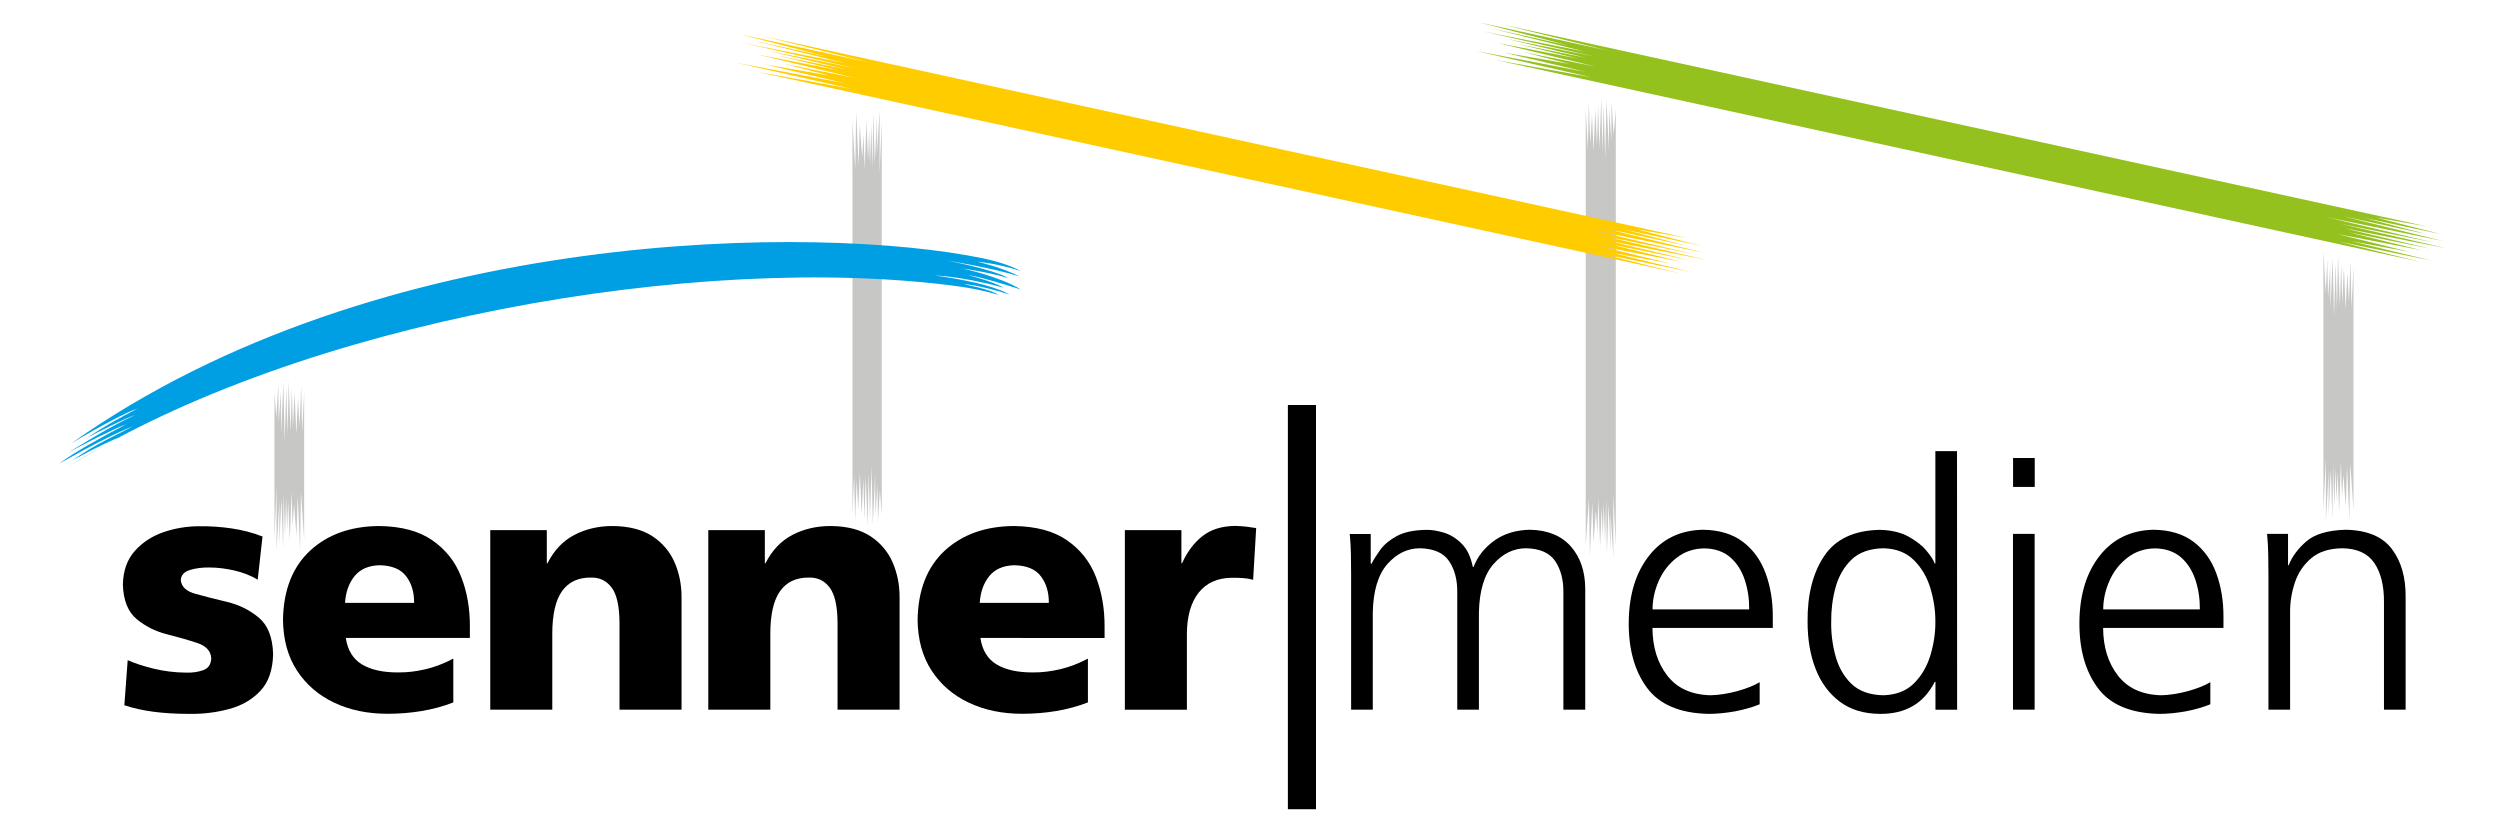 <?xml version="1.0" encoding="utf-8"?>
<!-- Generator: Adobe Illustrator 23.0.2, SVG Export Plug-In . SVG Version: 6.00 Build 0)  -->
<svg version="1.1" id="Ebene_1" xmlns="http://www.w3.org/2000/svg" xmlns:xlink="http://www.w3.org/1999/xlink" x="0px" y="0px"
	 viewBox="0 0 255.12 85.04" style="enable-background:new 0 0 255.12 85.04;" xml:space="preserve">
<style type="text/css">
	.st0{fill-rule:evenodd;clip-rule:evenodd;fill:none;stroke:#000000;stroke-width:2.869;stroke-miterlimit:3.864;}
	.st1{fill:#C7C7C6;}
	.st2{fill-rule:evenodd;clip-rule:evenodd;}
	.st3{fill-rule:evenodd;clip-rule:evenodd;fill:#009FE3;}
	.st4{fill:#FFCC00;}
	.st5{fill:#95C11F;}
</style>
<g>
	<line class="st0" x1="132.86" y1="41.33" x2="132.86" y2="82.58"/>
	<polygon class="st1" points="89.98,12.4 89.98,52.54 89.79,49.96 89.59,53.31 89.55,49.41 89.33,52.61 89.31,48.37 89.07,53.48 
		88.94,47.57 88.78,52.97 88.65,48.26 88.53,53.71 88.35,48.57 88.21,52.93 88.1,48.82 87.93,52.54 87.75,48.26 87.58,51.99 
		87.42,49.04 87.26,53.14 87.16,48.45 86.99,52.57 86.99,12.43 87.28,17.24 87.37,11.39 87.62,16.87 87.74,12.76 87.98,16.04 
		88.13,13.71 88.23,17.3 88.42,12.31 88.58,16.38 88.69,13.31 88.79,16.79 88.91,12.75 89.04,17.16 89.11,11.5 89.27,16.62 
		89.49,11.88 89.48,15.75 89.77,11.24 89.76,17.72 	"/>
	<polygon class="st1" points="28.01,55.08 28.01,40.03 28.2,42.6 28.4,39.26 28.44,43.16 28.66,39.95 28.68,44.2 28.92,39.09 
		29.05,44.99 29.22,39.59 29.35,44.31 29.46,38.85 29.65,44 29.78,39.64 29.89,43.75 30.06,40.02 30.24,44.3 30.41,40.58 
		30.57,43.53 30.74,39.42 30.83,44.12 31.04,39.99 31.04,55.05 30.71,50.24 30.62,56.09 30.38,50.61 30.25,54.72 30.01,51.44 
		29.86,53.77 29.76,50.17 29.57,55.17 29.41,51.1 29.3,54.17 29.2,50.69 29.08,54.73 28.95,50.32 28.89,55.98 28.72,50.86 
		28.5,55.6 28.51,51.02 28.22,56.24 28.23,49.76 	"/>
	<polygon class="st1" points="164.89,55.73 164.89,11.14 164.67,13.72 164.46,10.38 164.43,14.27 164.2,11.07 164.18,15.31 
		163.94,10.2 163.81,16.11 163.65,10.71 163.52,15.42 163.41,9.97 163.22,15.12 163.08,10.75 162.97,14.86 162.8,11.14 
		162.62,15.42 162.46,11.7 162.29,14.65 162.13,10.54 162.04,15.24 161.82,11.11 161.82,55.7 162.15,50.88 162.24,56.73 
		162.49,51.25 162.62,55.37 162.85,52.09 163.01,54.41 163.11,50.82 163.29,55.82 163.45,51.75 163.56,54.81 163.66,51.33 
		163.79,55.38 163.91,50.97 163.98,56.62 164.15,51.5 164.36,56.25 164.35,52.38 164.64,56.89 164.63,50.41 	"/>
	<polygon class="st1" points="237.1,52.08 237.1,25.57 237.33,29.88 237.49,26.54 237.57,30.44 237.79,27.23 237.82,31.47 
		238.05,26.37 238.18,32.27 238.35,26.87 238.48,31.58 238.59,26.13 238.78,31.28 238.91,26.92 239.03,31.02 239.19,27.3 
		239.37,31.58 239.54,27.86 239.7,30.81 239.87,26.7 239.96,31.4 240.17,27.27 240.17,52.05 239.84,47.24 239.75,53.09 
		239.51,47.61 239.38,51.72 239.14,48.44 238.99,50.77 238.89,47.17 238.7,52.17 238.55,48.1 238.43,51.17 238.33,47.69 
		238.21,51.73 238.08,47.32 238.02,52.98 237.85,47.86 237.63,52.6 237.64,48.02 237.35,53.24 237.36,46.76 	"/>
	<g>
		<path class="st2" d="M12.69,71.97c0.91,0.3,1.9,0.52,2.95,0.66c1.05,0.14,2.29,0.22,3.69,0.22c1.41,0.02,2.77-0.15,4.06-0.5
			c1.3-0.35,2.36-0.97,3.19-1.86c0.83-0.89,1.26-2.14,1.29-3.76c-0.05-1.7-0.54-2.94-1.47-3.71c-0.93-0.77-2.01-1.31-3.24-1.6
			c-1.23-0.29-2.31-0.57-3.24-0.83c-0.93-0.26-1.42-0.73-1.47-1.41c0.04-0.5,0.35-0.84,0.95-1.02c0.6-0.18,1.25-0.26,1.98-0.25
			c0.81,0,1.67,0.11,2.55,0.31c0.89,0.21,1.68,0.52,2.37,0.93l0.49-4.4c-1.02-0.4-2.08-0.67-3.17-0.83
			c-1.09-0.16-2.18-0.23-3.27-0.22c-1.25,0-2.47,0.2-3.65,0.6c-1.19,0.41-2.17,1.05-2.95,1.93c-0.78,0.88-1.18,2.02-1.21,3.42
			c0.05,1.62,0.52,2.79,1.41,3.53c0.89,0.74,1.92,1.25,3.1,1.55c1.17,0.3,2.2,0.59,3.1,0.89c0.89,0.3,1.36,0.82,1.41,1.55
			c-0.03,0.62-0.29,1.02-0.8,1.21s-1.1,0.28-1.78,0.26c-1.16-0.01-2.25-0.15-3.28-0.4c-1.03-0.25-1.92-0.54-2.67-0.87L12.69,71.97z"
			/>
		<path class="st2" d="M47.95,65.11v-1.16c0.01-1.84-0.28-3.54-0.89-5.09c-0.6-1.55-1.59-2.79-2.95-3.73
			c-1.36-0.94-3.16-1.42-5.42-1.45c-2.9,0.02-5.25,0.86-7.04,2.51c-1.79,1.66-2.72,4.01-2.77,7.05c0.02,2.02,0.49,3.75,1.42,5.18
			c0.93,1.43,2.19,2.52,3.79,3.28c1.6,0.76,3.42,1.14,5.45,1.14c1.18,0,2.34-0.09,3.48-0.28c1.14-0.19,2.22-0.48,3.24-0.88v-4.47
			c-0.96,0.51-1.91,0.87-2.86,1.09c-0.95,0.22-1.86,0.33-2.73,0.32c-1.56,0.01-2.8-0.26-3.72-0.81c-0.92-0.55-1.48-1.46-1.66-2.71
			H47.95z M35.21,61.52c0.07-1.08,0.38-1.99,0.96-2.71c0.57-0.72,1.43-1.1,2.57-1.13c1.26,0.03,2.16,0.4,2.71,1.13
			c0.55,0.72,0.82,1.63,0.81,2.71L35.21,61.52z"/>
		<path class="st2" d="M50.03,72.42l6.33,0v-7.74c0-1.96,0.33-3.41,0.99-4.35c0.66-0.93,1.64-1.4,2.95-1.39
			c0.88-0.02,1.58,0.31,2.11,1.01c0.53,0.7,0.8,1.9,0.81,3.6l0,8.87h6.33l0-11.43c0.01-1.29-0.23-2.48-0.7-3.58
			c-0.48-1.1-1.23-2-2.26-2.68c-1.03-0.68-2.38-1.03-4.03-1.05c-1.46-0.01-2.78,0.3-3.95,0.91c-1.17,0.61-2.08,1.58-2.74,2.89H55.8
			V54.1h-5.77L50.03,72.42z"/>
		<path class="st2" d="M72.28,72.42h6.33v-7.74c0-1.96,0.33-3.41,0.99-4.35c0.66-0.93,1.64-1.4,2.95-1.39
			c0.88-0.02,1.58,0.31,2.11,1.01c0.53,0.7,0.8,1.9,0.81,3.6v8.87h6.33l0-11.43c0.01-1.29-0.23-2.48-0.7-3.58
			c-0.48-1.1-1.23-2-2.26-2.68c-1.03-0.68-2.38-1.03-4.03-1.05c-1.46-0.01-2.78,0.3-3.95,0.91c-1.17,0.61-2.08,1.58-2.74,2.89h-0.07
			V54.1h-5.77V72.42z"/>
		<path class="st2" d="M112.72,65.11v-1.16c0.01-1.84-0.29-3.54-0.89-5.09c-0.6-1.55-1.59-2.79-2.95-3.73
			c-1.36-0.94-3.16-1.42-5.42-1.45c-2.9,0.02-5.25,0.86-7.05,2.51c-1.79,1.66-2.72,4.01-2.77,7.05c0.02,2.02,0.49,3.75,1.42,5.18
			c0.93,1.43,2.19,2.52,3.79,3.28c1.6,0.76,3.42,1.14,5.45,1.14c1.18,0,2.34-0.09,3.48-0.28c1.13-0.19,2.21-0.48,3.24-0.88l0-4.47
			c-0.96,0.51-1.91,0.87-2.86,1.09c-0.95,0.22-1.86,0.33-2.73,0.32c-1.56,0.01-2.8-0.26-3.72-0.81c-0.92-0.55-1.48-1.46-1.66-2.71
			L112.72,65.11z M99.98,61.52c0.07-1.08,0.38-1.99,0.96-2.71c0.57-0.72,1.43-1.1,2.57-1.13c1.26,0.03,2.16,0.4,2.71,1.13
			c0.55,0.72,0.82,1.63,0.81,2.71L99.98,61.52z"/>
		<path class="st2" d="M128.19,53.89c-0.32-0.05-0.67-0.1-1.03-0.15c-0.37-0.04-0.74-0.06-1.11-0.07c-1.36,0.01-2.47,0.36-3.33,1.03
			c-0.86,0.67-1.56,1.6-2.09,2.77h-0.07V54.1h-5.77v18.33h6.33v-7.74c0.01-1.81,0.41-3.21,1.2-4.21c0.79-1,1.93-1.51,3.41-1.52
			c0.37,0,0.73,0,1.09,0.03c0.36,0.02,0.71,0.08,1.06,0.18L128.19,53.89z"/>
	</g>
	<g>
		<path class="st2" d="M161.77,72.42l0-12.35c-0.01-1.77-0.5-3.21-1.47-4.31c-0.97-1.1-2.37-1.67-4.19-1.7
			c-1.42,0.03-2.63,0.4-3.62,1.11c-0.99,0.71-1.7,1.61-2.12,2.69h-0.07c-0.21-1.03-0.58-1.82-1.13-2.37
			c-0.55-0.55-1.15-0.93-1.81-1.13c-0.66-0.2-1.26-0.3-1.81-0.29c-1.26,0.02-2.26,0.23-3,0.63c-0.74,0.4-1.3,0.87-1.69,1.4
			c-0.39,0.54-0.69,1.02-0.91,1.45l-0.07-0.04v-3.02h-2.14c0.07,0.72,0.11,1.43,0.12,2.13c0.01,0.7,0.02,1.4,0.02,2.08v13.72h2.21
			V62.5c0.05-2.23,0.55-3.88,1.5-4.95c0.95-1.07,2.06-1.6,3.32-1.6c1.41,0.03,2.4,0.47,2.97,1.32c0.57,0.85,0.85,1.92,0.83,3.22
			v11.93h2.21V62.5c0.05-2.23,0.55-3.88,1.5-4.95c0.95-1.07,2.06-1.6,3.32-1.6c1.41,0.03,2.4,0.47,2.97,1.32
			c0.57,0.85,0.85,1.92,0.83,3.22v11.93H161.77z"/>
		<path class="st2" d="M179.58,69.61c-0.57,0.35-1.34,0.65-2.3,0.92c-0.97,0.26-1.88,0.4-2.73,0.42c-1.94-0.05-3.41-0.72-4.41-2.01
			c-1-1.29-1.5-2.91-1.51-4.86h12.28v-1.12c0.01-1.63-0.24-3.11-0.73-4.45c-0.49-1.34-1.26-2.41-2.31-3.21
			c-1.05-0.8-2.42-1.22-4.1-1.24c-2.3,0.05-4.13,0.93-5.48,2.64c-1.35,1.71-2.05,3.96-2.08,6.75c-0.03,2.75,0.58,4.99,1.85,6.72
			c1.27,1.73,3.37,2.62,6.31,2.68c0.84,0,1.73-0.09,2.64-0.25c0.92-0.17,1.77-0.41,2.56-0.73V69.61z M168.64,62.19
			c0-1.01,0.22-1.98,0.64-2.93c0.42-0.95,1.03-1.73,1.82-2.34c0.79-0.62,1.73-0.94,2.82-0.96c1.1,0.02,1.98,0.33,2.66,0.92
			c0.67,0.59,1.16,1.36,1.47,2.3c0.31,0.94,0.46,1.94,0.45,3.01L168.64,62.19z"/>
		<path class="st2" d="M199.71,46.04l-2.21,0l0,11.47h-0.07c-0.1-0.32-0.37-0.75-0.81-1.28c-0.44-0.54-1.05-1.02-1.84-1.46
			c-0.79-0.44-1.77-0.67-2.94-0.7c-2.62,0.05-4.51,0.93-5.67,2.65c-1.16,1.72-1.74,3.96-1.71,6.74c0,1.79,0.27,3.39,0.82,4.8
			c0.55,1.41,1.37,2.52,2.46,3.34c1.09,0.82,2.46,1.24,4.11,1.25c1.28,0.01,2.39-0.25,3.31-0.78c0.93-0.52,1.69-1.35,2.28-2.49h0.07
			v2.85h2.21L199.71,46.04z M186.87,63.45c-0.01-1.19,0.13-2.35,0.44-3.49c0.31-1.14,0.85-2.08,1.62-2.84
			c0.78-0.75,1.86-1.14,3.26-1.17c1.31,0.03,2.35,0.44,3.13,1.22c0.78,0.78,1.34,1.74,1.68,2.88c0.34,1.14,0.51,2.28,0.5,3.4
			c0.01,1.12-0.16,2.26-0.5,3.4c-0.34,1.14-0.9,2.1-1.68,2.88c-0.78,0.78-1.82,1.18-3.13,1.22c-1.39-0.03-2.48-0.42-3.26-1.17
			c-0.77-0.75-1.31-1.7-1.62-2.84C187,65.81,186.85,64.64,186.87,63.45z"/>
		<path class="st2" d="M205.42,72.42h2.21l0-17.94l-2.21,0V72.42z M207.64,46.74l-2.21,0v2.95h2.21V46.74z"/>
		<path class="st2" d="M225.57,69.61c-0.57,0.35-1.34,0.65-2.3,0.92c-0.97,0.26-1.88,0.4-2.73,0.42c-1.94-0.05-3.41-0.72-4.41-2.01
			c-1-1.29-1.5-2.91-1.51-4.86l12.28,0v-1.12c0.01-1.63-0.24-3.11-0.73-4.45c-0.49-1.34-1.26-2.41-2.31-3.21
			c-1.05-0.8-2.42-1.22-4.1-1.24c-2.3,0.05-4.13,0.93-5.48,2.64c-1.35,1.71-2.05,3.96-2.08,6.75c-0.03,2.75,0.58,4.99,1.85,6.72
			c1.26,1.73,3.37,2.62,6.31,2.68c0.84,0,1.73-0.09,2.64-0.25c0.92-0.17,1.77-0.41,2.56-0.73V69.61z M214.63,62.19
			c0-1.01,0.22-1.98,0.64-2.93c0.42-0.95,1.03-1.73,1.82-2.34c0.79-0.62,1.73-0.94,2.82-0.96c1.1,0.02,1.98,0.33,2.66,0.92
			c0.67,0.59,1.16,1.36,1.47,2.3c0.31,0.94,0.46,1.94,0.45,3.01L214.63,62.19z"/>
		<path class="st2" d="M231.49,72.42h2.21V62.5c-0.01-1.02,0.15-2.03,0.48-3.03c0.33-1,0.88-1.82,1.66-2.49s1.84-1.01,3.18-1.03
			c1.52,0.02,2.61,0.52,3.28,1.51c0.67,0.99,1,2.34,0.98,4.05v10.91h2.21V60.95c0.02-2.01-0.44-3.65-1.4-4.92
			c-0.95-1.27-2.53-1.93-4.72-1.97c-1.83,0.05-3.17,0.45-4.03,1.2c-0.86,0.75-1.45,1.56-1.78,2.42h-0.07v-3.2l-2.14,0
			c0.07,0.72,0.11,1.43,0.12,2.13c0.01,0.7,0.02,1.4,0.02,2.08V72.42z"/>
	</g>
	<path class="st3" d="M98.19,27.4c0,0,3.68,0.75,6.01,2.15c-4.48-1.43-5.42-1.47-5.42-1.47s2.26,0.54,3.68,1.28
		c-4.55-1.22-7.06-1.24-7.06-1.24s5.32,0.63,7.64,1.94c-3.59-1.12-4.65-1.04-4.65-1.04s2.75,0.5,3.48,1.07
		c-1.19-0.37-2.87-0.71-4.01-0.86c-26.54-3.61-67.39,3.6-90.99,18.45c0,0,3.84-2.35,5.43-3.11c-0.68,0.27-2.18,0.92-4.89,2.39
		c2.34-1.63,4.26-2.47,6.16-3.45c-1.42,0.52-4.06,1.84-7.55,3.81c1.58-1.2,4.99-3.06,6.88-4.03c-1.25,0.45-4.5,2.09-5.98,2.93
		c3.72-2.31,5.58-3.28,6.88-3.88c-0.8,0.25-4.02,1.83-4.91,2.35c1.76-1.2,3.3-2.03,5.18-3.02c-1.18,0.41-3.66,1.7-6.8,3.58
		c31.53-22.36,76.61-22.3,93.03-18.89c1.23,0.25,2.8,0.71,3.85,1.29c-2.45-0.79-4.44-0.95-4.44-0.95s2.53,0.57,4.35,1.52
		c-2.71-0.88-7.42-1.63-7.42-1.63s4.74,0.9,6.27,1.79C100.56,27.7,98.19,27.4,98.19,27.4z"/>
	<polygon class="st4" points="77.9,3.7 172.22,24.3 166.97,23.39 173.65,25.1 165.78,23.43 172.18,25.1 163.62,23.27 173.86,25.79 
		161.91,23.35 172.76,25.92 163.22,24 174.18,26.53 163.75,24.49 172.51,26.57 164.19,24.9 171.65,26.73 162.97,25.06 170.43,26.89 
		164.44,25.79 172.67,27.79 163.18,25.83 171.44,27.9 77.12,7.3 86.91,9.07 75.14,6.4 86.26,8.51 78,6.56 84.67,7.72 80.02,6.51 
		87.3,7.97 77.28,5.56 85.53,7.16 79.37,5.68 86.42,7.09 78.3,5.17 87.23,6.95 75.84,4.39 86.21,6.44 76.71,4.1 84.51,5.82 
		75.49,3.49 88.56,6.35 	"/>
	<polygon class="st5" points="153.4,2.52 247.72,23.12 242.47,22.2 249.15,23.91 241.29,22.24 247.69,23.91 239.13,22.08 
		249.36,24.61 237.41,22.16 248.26,24.73 238.72,22.81 249.68,25.34 239.25,23.3 248.01,25.38 239.7,23.71 247.16,25.55 
		238.47,23.87 245.93,25.71 239.94,24.61 248.18,26.61 238.68,24.65 246.94,26.72 152.62,6.12 162.41,7.89 150.64,5.21 161.76,7.33 
		153.5,5.37 160.17,6.53 155.53,5.33 162.8,6.79 152.78,4.38 161.03,5.98 154.88,4.49 161.92,5.91 153.8,3.98 162.74,5.77 
		151.34,3.21 161.71,5.26 152.21,2.91 160.01,4.63 150.99,2.3 164.06,5.16 	"/>
</g>
<g>
</g>
<g>
</g>
<g>
</g>
<g>
</g>
<g>
</g>
<g>
</g>
<g>
</g>
<g>
</g>
<g>
</g>
<g>
</g>
<g>
</g>
<g>
</g>
<g>
</g>
<g>
</g>
<g>
</g>
</svg>
